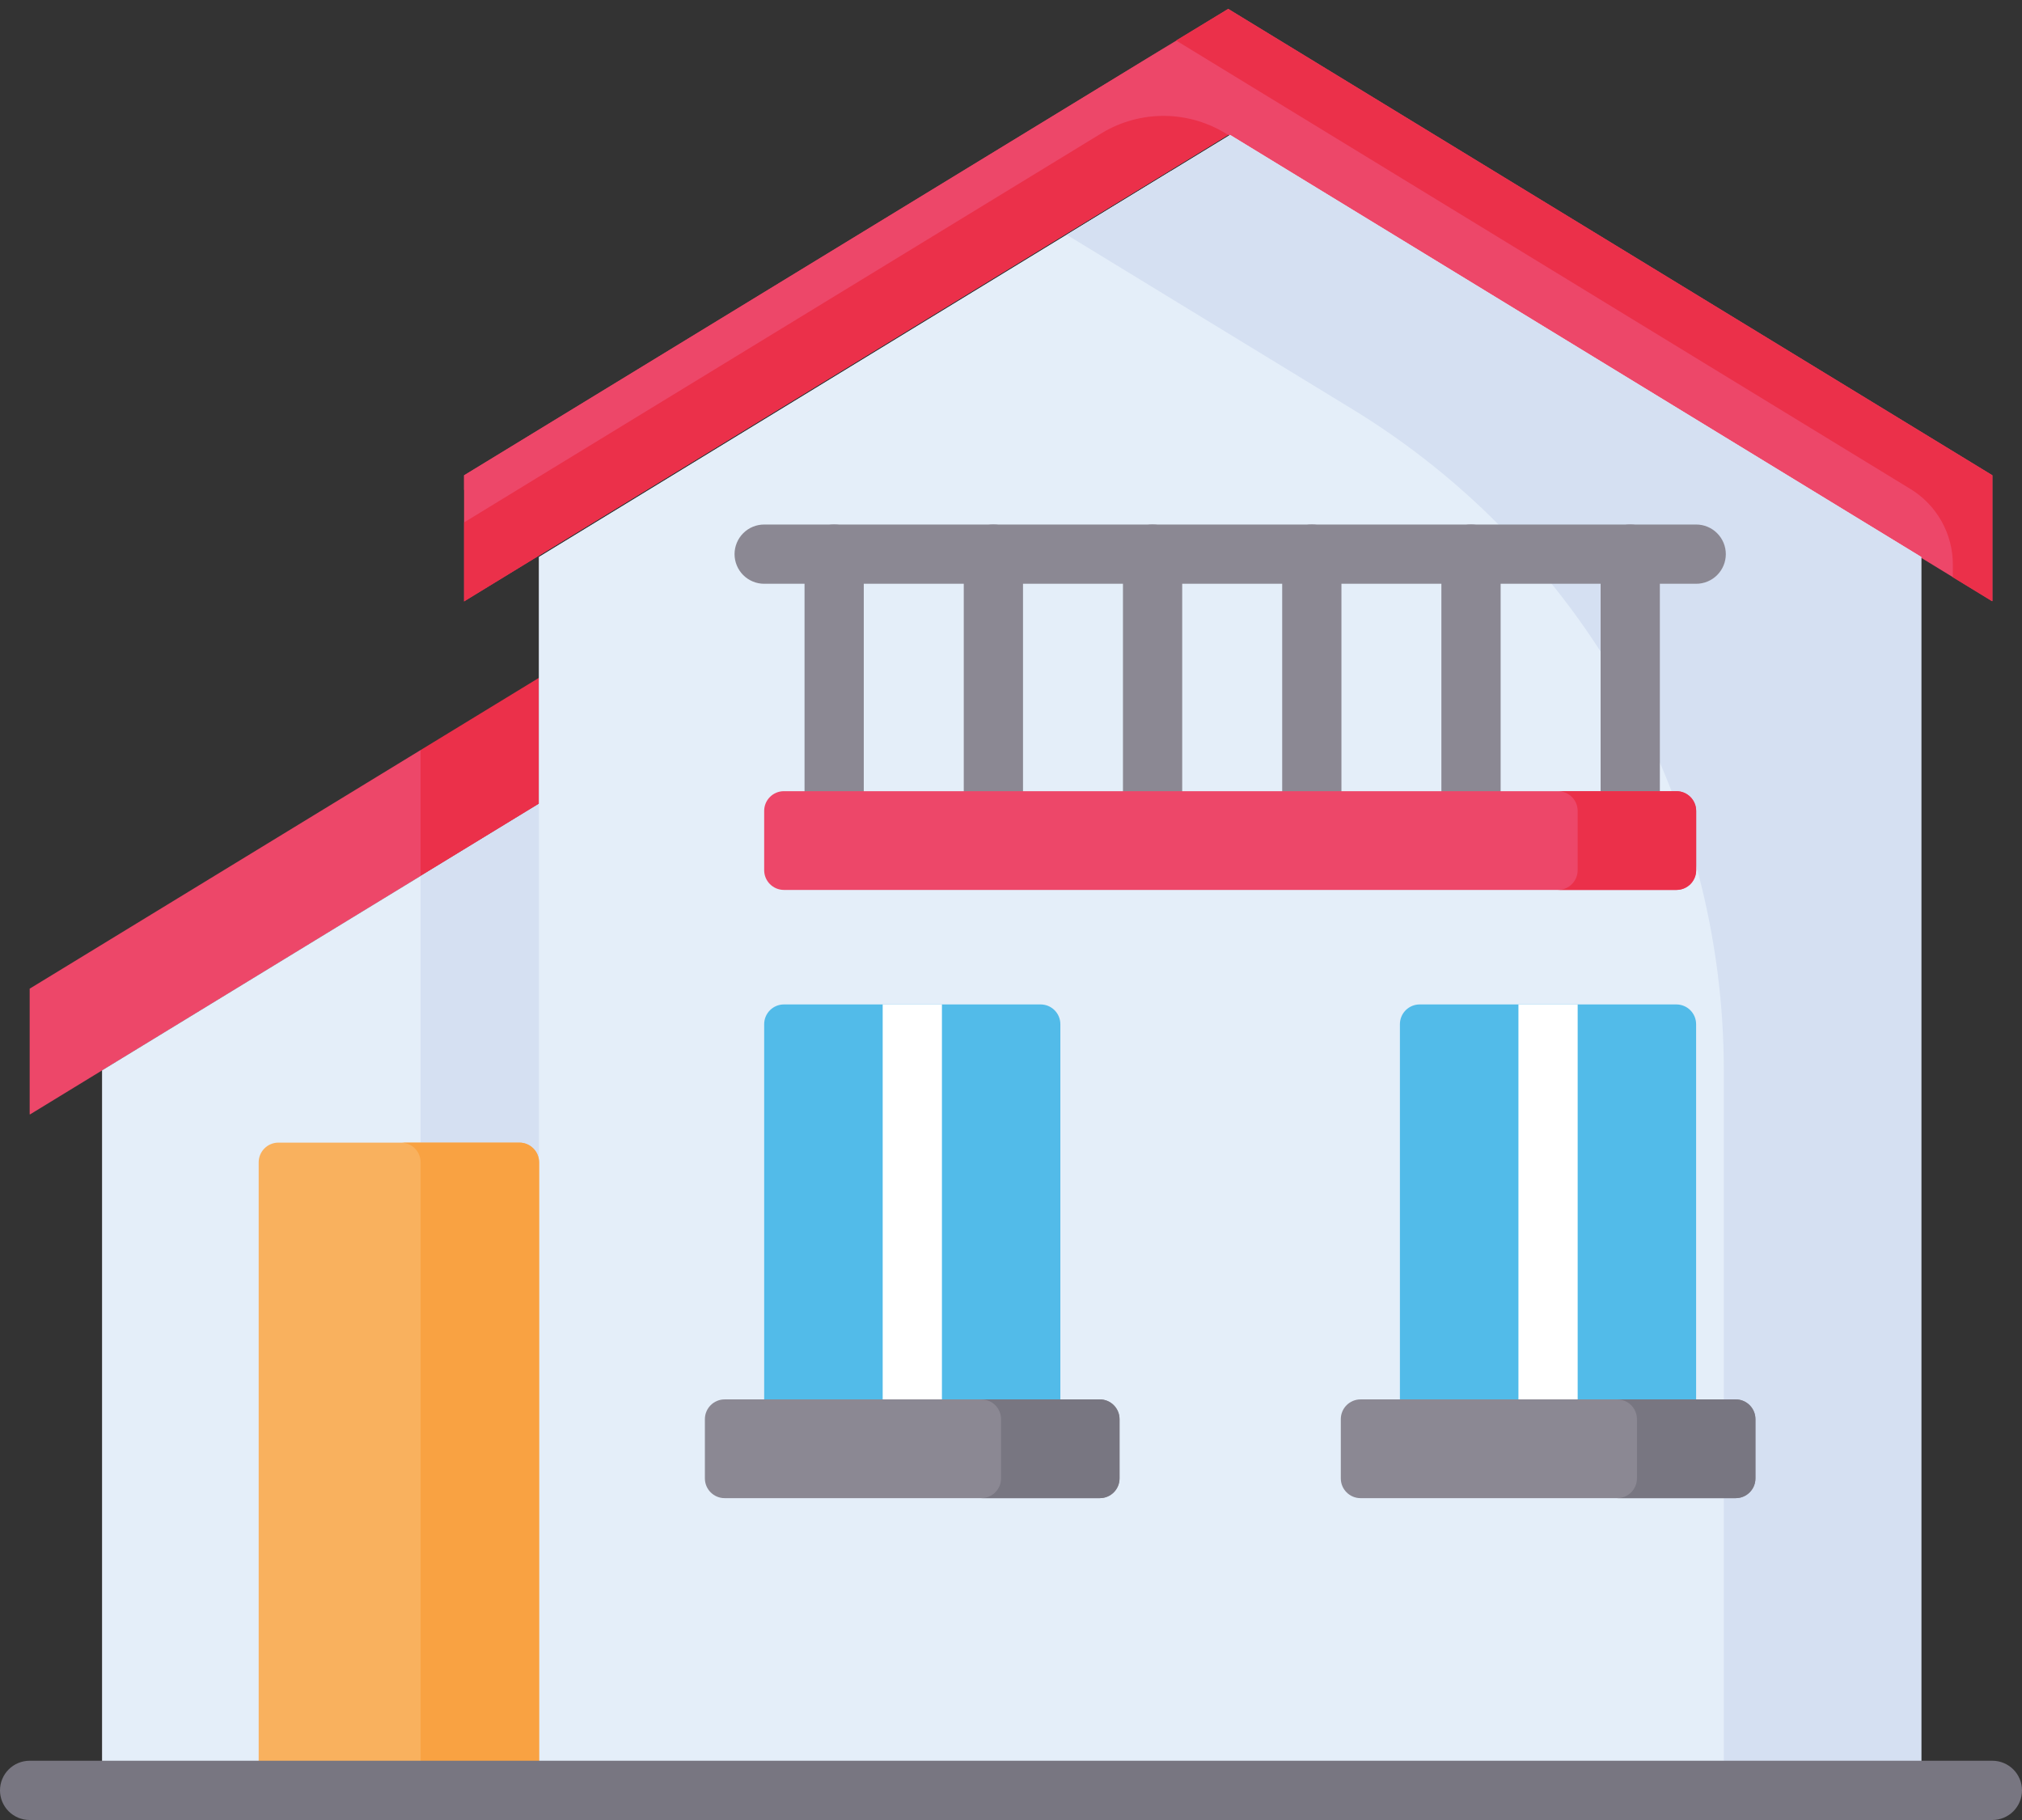 <svg width="100" height="90" viewBox="0 0 100 90" fill="none" xmlns="http://www.w3.org/2000/svg">
<rect x="0" y="0" width="100" height="90" fill="#333333" stroke="none"/>
<path d="M1.467 48.891L20.803 37.09V43.317L5.051 52.93L1.479 55.112L1.467 55.094V48.891ZM77.022 48.891V55.094L77.01 55.112L73.438 52.93L39.244 32.061L26.662 39.74V33.514L39.244 25.834L77.022 48.891Z" fill="#ED4769"/>
<path d="M5.047 52.931L39.24 32.062L73.434 52.931V88.535H5.047V52.931Z" fill="#E4EEF9"/>
<path d="M22.951 29.746V23.502V23.504L60.744 0.44L98.537 23.504V23.502V29.711L98.525 29.729L94.951 27.545L60.744 6.668L26.537 27.545L22.963 29.729" fill="#ED4769"/>
<path d="M60.74 6.674C59.808 6.072 58.725 5.745 57.616 5.731C56.507 5.717 55.416 6.016 54.469 6.594L26.539 23.642L22.965 25.826L22.953 25.844V29.75L22.965 29.732L26.539 27.549L60.74 6.674Z" fill="#EB304A"/>
<path d="M58.168 2.014L22.951 23.506V23.504V24.229L58.168 2.014Z" fill="#ED4769"/>
<path d="M98.533 23.504L60.74 0.44L58.164 2.002L94.482 24.18C95.123 24.571 95.652 25.12 96.02 25.774C96.387 26.428 96.58 27.166 96.58 27.916V28.545L98.522 29.731L98.533 29.713V23.502V23.504ZM26.658 33.516V39.742L20.799 43.319V37.092L26.658 33.516Z" fill="#EB304A"/>
<path d="M89.158 27.544V88.538H20.799V43.321L26.658 39.745V27.544L57.908 8.463L89.158 27.544Z" fill="#D5E0F2"/>
<path d="M95.016 27.542V88.536H26.656V27.542L57.906 8.462L60.836 6.673L95.016 27.542Z" fill="#E4EEF9"/>
<path d="M60.836 6.673L52.754 11.609L66.894 20.241C72.501 23.664 77.135 28.47 80.35 34.199C83.564 39.927 85.253 46.385 85.254 52.954V88.536H95.019V27.542L60.836 6.673Z" fill="#D5E0F2"/>
<path d="M26.66 88.534H12.793V57.48C12.793 57.221 12.896 56.972 13.079 56.789C13.262 56.606 13.511 56.503 13.77 56.503H25.684C25.943 56.503 26.191 56.606 26.374 56.789C26.557 56.972 26.66 57.221 26.66 57.48V88.534Z" fill="#F9B15E"/>
<path d="M25.686 56.503H19.826C20.085 56.503 20.334 56.606 20.517 56.789C20.7 56.972 20.803 57.221 20.803 57.48V88.534H26.662V57.48C26.662 57.221 26.559 56.972 26.376 56.789C26.193 56.606 25.945 56.503 25.686 56.503Z" fill="#F9A242"/>
<path d="M52.441 50.647V69.201H37.793V50.647C37.793 50.388 37.896 50.139 38.079 49.956C38.262 49.773 38.511 49.67 38.77 49.67H51.465C51.724 49.67 51.972 49.773 52.155 49.956C52.339 50.139 52.441 50.388 52.441 50.647Z" fill="#52BBE9"/>
<path d="M46.584 49.67V69.201C46.584 69.59 46.43 69.963 46.155 70.237C45.88 70.512 45.508 70.666 45.119 70.666C44.731 70.666 44.358 70.512 44.083 70.237C43.809 69.963 43.654 69.59 43.654 69.201V49.67H46.584Z" fill="white"/>
<path d="M83.883 50.647V69.201H69.234V50.647C69.234 50.388 69.337 50.139 69.52 49.956C69.704 49.773 69.952 49.67 70.211 49.67H82.906C83.165 49.67 83.414 49.773 83.597 49.956C83.78 50.139 83.883 50.388 83.883 50.647Z" fill="#52BBE9"/>
<path d="M75.096 49.67H78.025V69.201H75.096V49.67Z" fill="white"/>
<path d="M54.393 69.201H35.838C35.299 69.201 34.861 69.639 34.861 70.178V73.108C34.861 73.647 35.299 74.084 35.838 74.084H54.393C54.932 74.084 55.369 73.647 55.369 73.108V70.178C55.369 69.639 54.932 69.201 54.393 69.201Z" fill="#8B8893"/>
<path d="M54.391 69.201H48.531C48.79 69.201 49.039 69.304 49.222 69.487C49.405 69.671 49.508 69.919 49.508 70.178V73.108C49.508 73.367 49.405 73.615 49.222 73.798C49.039 73.981 48.79 74.084 48.531 74.084H54.391C54.65 74.084 54.898 73.981 55.081 73.798C55.264 73.615 55.367 73.367 55.367 73.108V70.178C55.367 69.919 55.264 69.671 55.081 69.487C54.898 69.304 54.65 69.201 54.391 69.201Z" fill="#787681"/>
<path d="M85.842 69.201H67.287C66.748 69.201 66.311 69.639 66.311 70.178V73.108C66.311 73.647 66.748 74.084 67.287 74.084H85.842C86.381 74.084 86.818 73.647 86.818 73.108V70.178C86.818 69.639 86.381 69.201 85.842 69.201Z" fill="#8B8893"/>
<path d="M85.84 69.201H79.981C80.24 69.201 80.488 69.304 80.671 69.487C80.854 69.671 80.957 69.919 80.957 70.178V73.108C80.957 73.367 80.854 73.615 80.671 73.798C80.488 73.981 80.24 74.084 79.981 74.084H85.84C86.099 74.084 86.347 73.981 86.53 73.798C86.713 73.615 86.816 73.367 86.816 73.108V70.178C86.816 69.919 86.713 69.671 86.53 69.487C86.347 69.304 86.099 69.201 85.84 69.201Z" fill="#787681"/>
<path d="M83.887 28.868H37.793C37.404 28.868 37.032 28.713 36.757 28.439C36.483 28.164 36.328 27.791 36.328 27.403C36.328 27.014 36.483 26.642 36.757 26.367C37.032 26.092 37.404 25.938 37.793 25.938H83.887C84.275 25.938 84.648 26.092 84.922 26.367C85.197 26.642 85.352 27.014 85.352 27.403C85.352 27.791 85.197 28.164 84.922 28.439C84.648 28.713 84.275 28.868 83.887 28.868Z" fill="#8B8893"/>
<path d="M80.625 40.586C80.237 40.586 79.864 40.432 79.589 40.157C79.314 39.883 79.16 39.51 79.16 39.122V27.403C79.16 27.014 79.314 26.642 79.589 26.367C79.864 26.092 80.237 25.938 80.625 25.938C81.013 25.938 81.386 26.092 81.661 26.367C81.936 26.642 82.09 27.014 82.09 27.403V39.122C82.09 39.51 81.936 39.883 81.661 40.157C81.386 40.432 81.013 40.586 80.625 40.586ZM72.75 40.586C72.362 40.586 71.989 40.432 71.714 40.157C71.439 39.883 71.285 39.51 71.285 39.122V27.403C71.285 27.014 71.439 26.642 71.714 26.367C71.989 26.092 72.362 25.938 72.75 25.938C73.138 25.938 73.511 26.092 73.786 26.367C74.061 26.642 74.215 27.014 74.215 27.403V39.122C74.215 39.51 74.061 39.883 73.786 40.157C73.511 40.432 73.138 40.586 72.75 40.586ZM64.877 40.586C64.489 40.586 64.116 40.432 63.841 40.157C63.566 39.883 63.412 39.51 63.412 39.122V27.403C63.412 27.014 63.566 26.642 63.841 26.367C64.116 26.092 64.489 25.938 64.877 25.938C65.266 25.938 65.638 26.092 65.913 26.367C66.188 26.642 66.342 27.014 66.342 27.403V39.122C66.342 39.51 66.188 39.883 65.913 40.157C65.638 40.432 65.266 40.586 64.877 40.586ZM57.002 40.586C56.614 40.586 56.241 40.432 55.966 40.157C55.691 39.883 55.537 39.51 55.537 39.122V27.403C55.537 27.014 55.691 26.642 55.966 26.367C56.241 26.092 56.614 25.938 57.002 25.938C57.391 25.938 57.763 26.092 58.038 26.367C58.312 26.642 58.467 27.014 58.467 27.403V39.122C58.467 39.51 58.312 39.883 58.038 40.157C57.763 40.432 57.391 40.586 57.002 40.586ZM49.129 40.586C48.74 40.586 48.368 40.432 48.093 40.157C47.818 39.883 47.664 39.51 47.664 39.122V27.403C47.664 27.014 47.818 26.642 48.093 26.367C48.368 26.092 48.74 25.938 49.129 25.938C49.517 25.938 49.89 26.092 50.165 26.367C50.439 26.642 50.594 27.014 50.594 27.403V39.122C50.594 39.51 50.439 39.883 50.165 40.157C49.89 40.432 49.517 40.586 49.129 40.586ZM41.254 40.586C40.865 40.586 40.493 40.432 40.218 40.157C39.943 39.883 39.789 39.51 39.789 39.122V27.403C39.789 27.014 39.943 26.642 40.218 26.367C40.493 26.092 40.865 25.938 41.254 25.938C41.642 25.938 42.015 26.092 42.29 26.367C42.564 26.642 42.719 27.014 42.719 27.403V39.122C42.719 39.51 42.564 39.883 42.29 40.157C42.015 40.432 41.642 40.586 41.254 40.586Z" fill="#8B8893"/>
<path d="M82.91 39.124H38.77C38.23 39.124 37.793 39.561 37.793 40.101V43.03C37.793 43.57 38.23 44.007 38.77 44.007H82.91C83.45 44.007 83.887 43.57 83.887 43.03V40.101C83.887 39.561 83.45 39.124 82.91 39.124Z" fill="#ED4769"/>
<path d="M82.908 39.124H77.049C77.308 39.124 77.556 39.227 77.739 39.41C77.922 39.593 78.025 39.842 78.025 40.101V43.03C78.025 43.289 77.922 43.538 77.739 43.721C77.556 43.904 77.308 44.007 77.049 44.007H82.908C83.167 44.007 83.416 43.904 83.599 43.721C83.782 43.538 83.885 43.289 83.885 43.03V40.101C83.885 39.842 83.782 39.593 83.599 39.41C83.416 39.227 83.167 39.124 82.908 39.124Z" fill="#EB304A"/>
<path d="M98.535 90H1.465C1.076 90 0.704 89.846 0.429 89.571C0.154 89.296 0 88.924 0 88.535C0 88.147 0.154 87.774 0.429 87.499C0.704 87.225 1.076 87.07 1.465 87.07H98.535C98.924 87.07 99.296 87.225 99.571 87.499C99.846 87.774 100 88.147 100 88.535C100 88.924 99.846 89.296 99.571 89.571C99.296 89.846 98.924 90 98.535 90Z" fill="#787681"/>
</svg>
